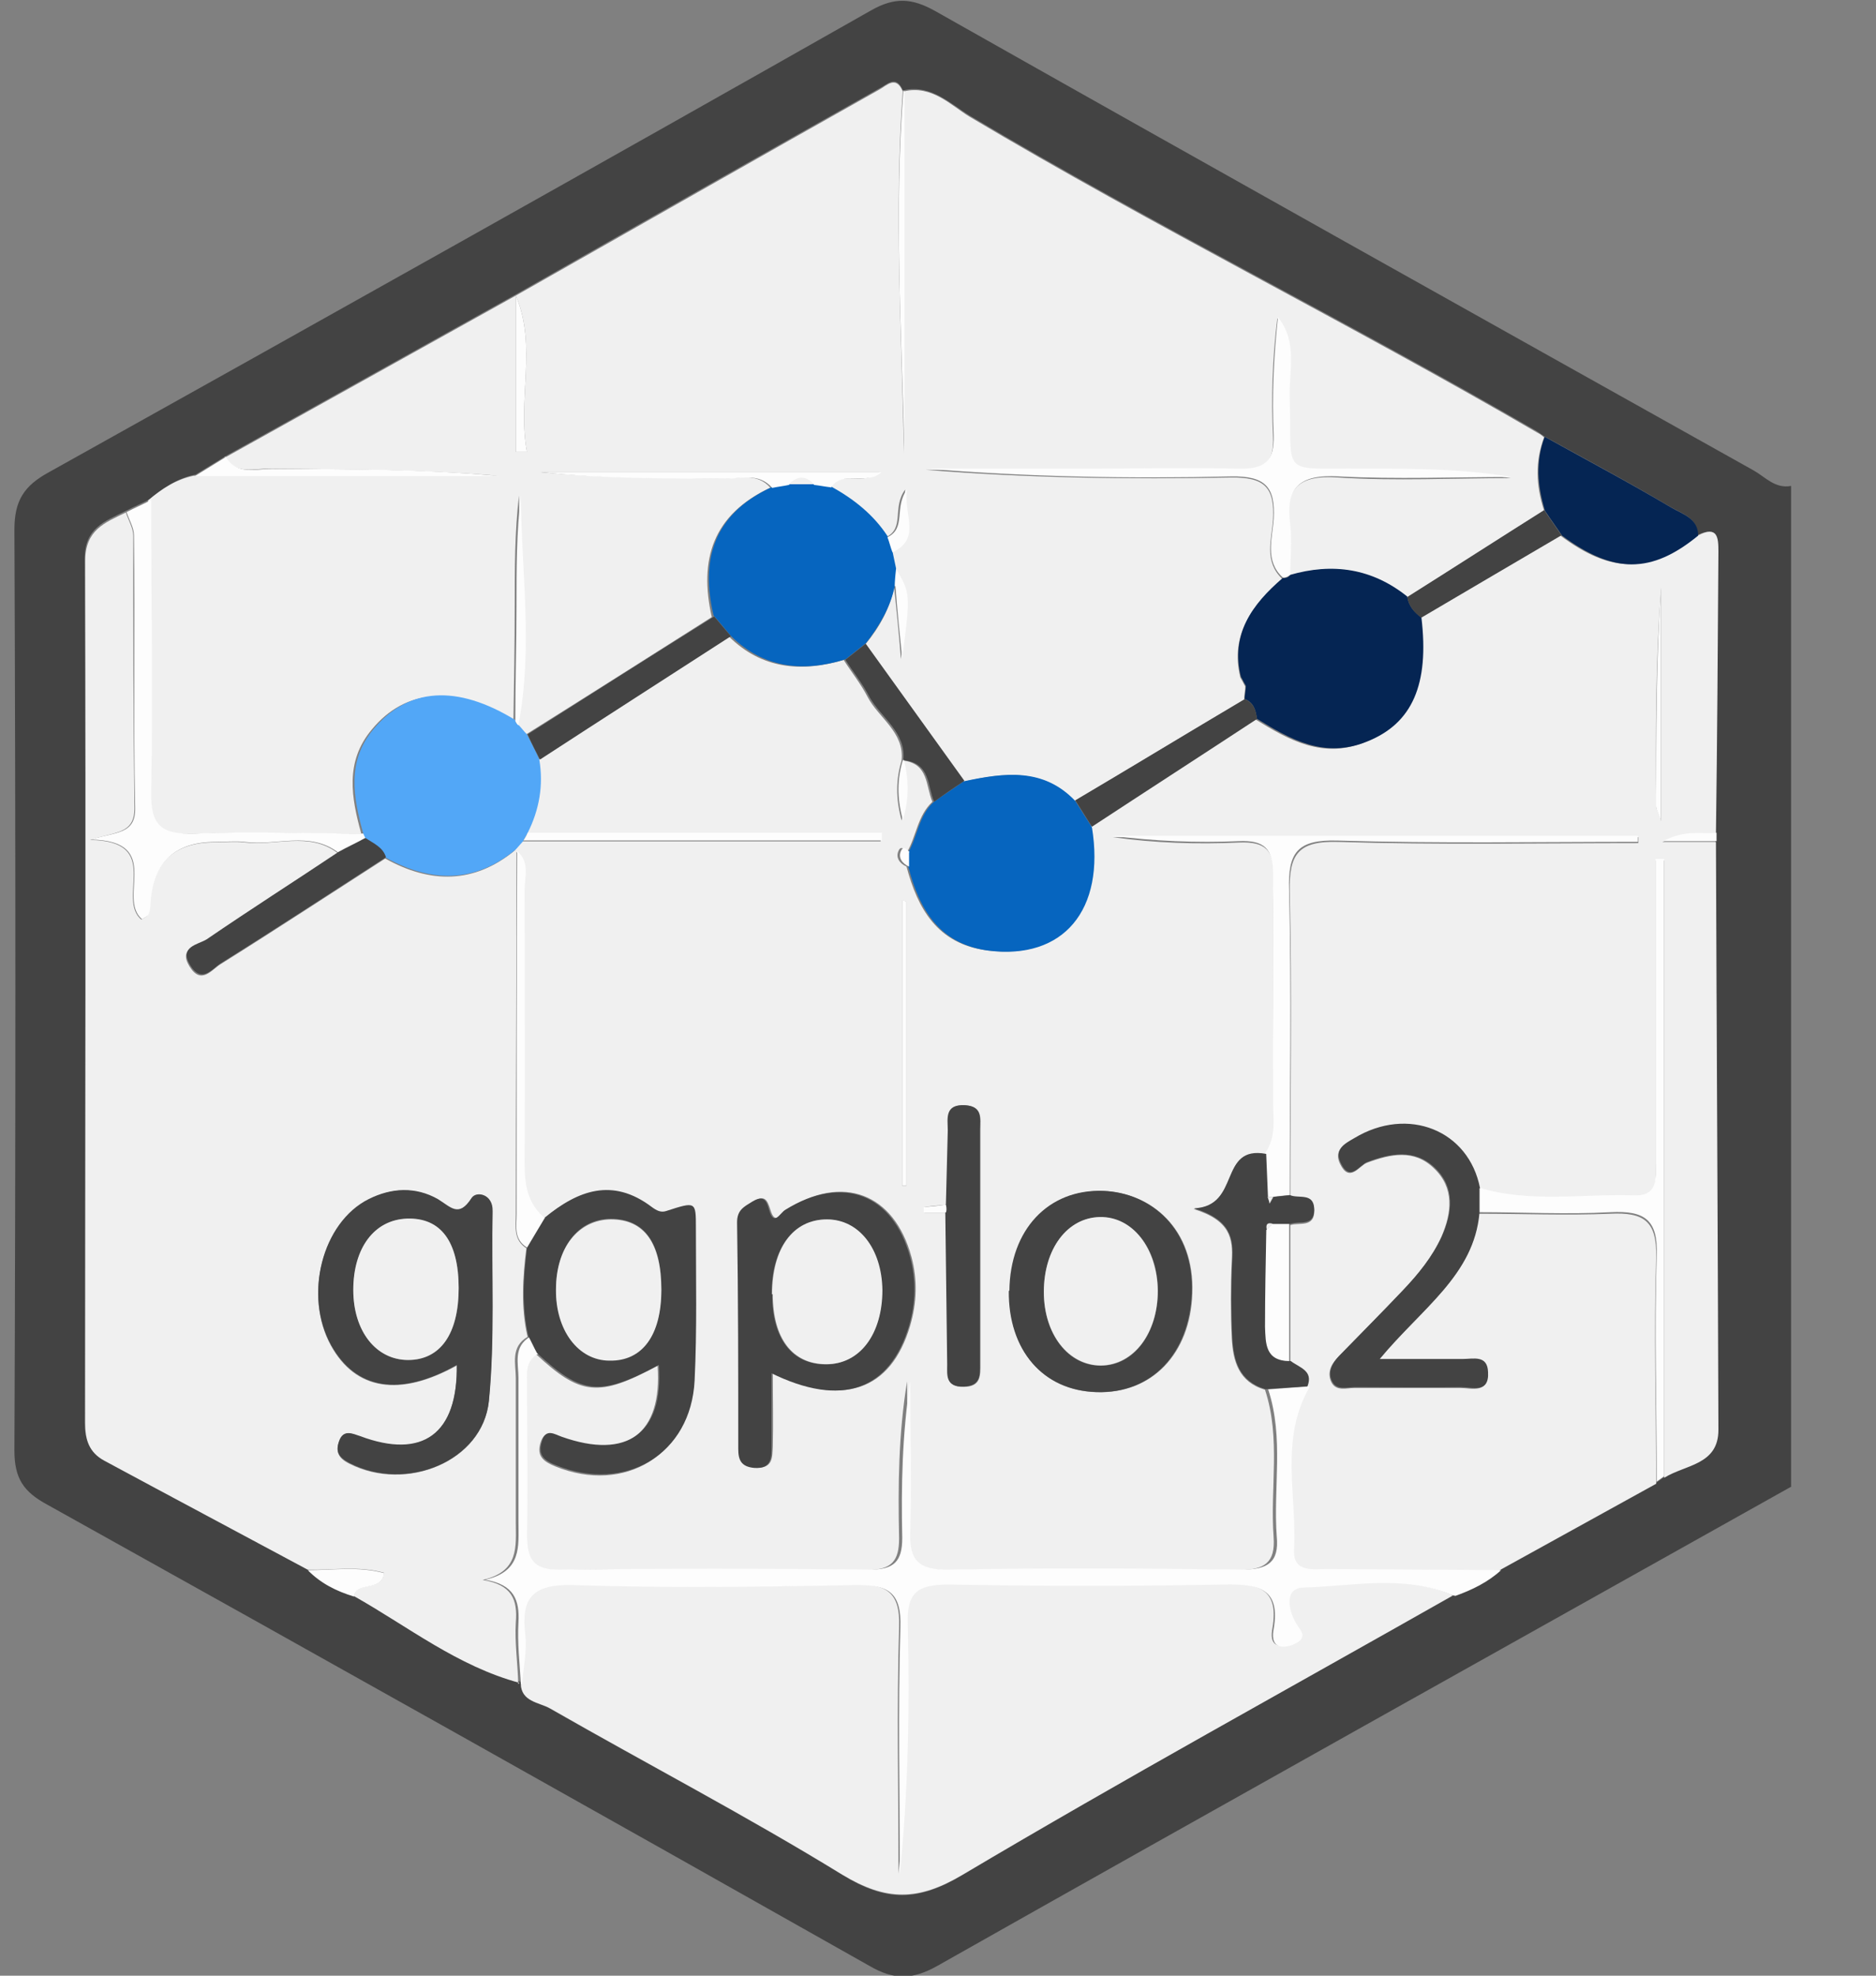 <svg width="19" height="20" viewBox="0 0 19 20" fill="none" xmlns="http://www.w3.org/2000/svg">
    <rect x="0" y="0" width="19" height="20" fill="#808080" stroke="none"/>
    <g clip-path="url(#clip0_3443_80986)">
    <path d="M18.146 15.047C15.258 16.665 12.369 18.277 9.493 19.901C9.243 20.041 9.056 20.047 8.806 19.901C6.036 18.337 3.26 16.78 0.483 15.234C0.234 15.101 0.146 14.962 0.146 14.683C0.159 11.574 0.159 8.471 0.146 5.362C0.146 5.071 0.24 4.919 0.496 4.78C3.279 3.228 6.049 1.677 8.819 0.107C9.062 -0.032 9.237 -0.02 9.474 0.113C12.232 1.671 14.996 3.216 17.76 4.762C17.878 4.828 17.978 4.95 18.14 4.919V15.047H18.146ZM5.275 17.041C5.275 17.228 5.462 17.234 5.568 17.295C6.554 17.859 7.565 18.386 8.532 18.98C8.975 19.253 9.293 19.253 9.749 18.98C11.383 18.01 13.049 17.089 14.709 16.156C14.877 16.095 15.039 16.016 15.17 15.895C15.707 15.598 16.237 15.307 16.774 15.01C16.799 14.992 16.824 14.974 16.849 14.956C17.061 14.822 17.404 14.828 17.398 14.471C17.392 12.489 17.385 10.507 17.373 8.519C17.373 8.489 17.373 8.459 17.373 8.434C17.379 7.483 17.392 6.531 17.398 5.58C17.398 5.447 17.392 5.319 17.192 5.416C17.192 5.24 17.03 5.198 16.917 5.131C16.499 4.883 16.069 4.653 15.638 4.416C15.613 4.398 15.595 4.386 15.57 4.368C13.673 3.265 11.701 2.289 9.817 1.168C9.63 1.053 9.43 0.853 9.156 0.913H9.143C9.075 0.75 8.981 0.859 8.906 0.895C7.677 1.586 6.448 2.283 5.225 2.98C4.246 3.525 3.266 4.071 2.287 4.616C2.187 4.677 2.081 4.744 1.981 4.804C1.8 4.84 1.656 4.937 1.519 5.053C1.438 5.095 1.351 5.131 1.27 5.174C1.057 5.277 0.852 5.35 0.858 5.665C0.87 8.574 0.864 11.483 0.858 14.392C0.858 14.562 0.895 14.689 1.051 14.774C1.737 15.143 2.424 15.507 3.11 15.877C3.241 16.01 3.403 16.089 3.578 16.143C4.127 16.459 4.626 16.853 5.256 17.022H5.269L5.275 17.041Z" fill="#434343"/>
    <path d="M17.198 5.42C17.398 5.317 17.404 5.445 17.404 5.584C17.398 6.535 17.392 7.487 17.379 8.438C17.23 8.457 17.074 8.402 16.837 8.523H17.379C17.386 10.505 17.398 12.487 17.404 14.475C17.404 14.832 17.067 14.826 16.855 14.96V8.711C16.855 8.711 16.799 8.711 16.768 8.711C16.768 8.851 16.768 8.984 16.768 9.123C16.768 10.014 16.768 10.905 16.768 11.79C16.768 11.935 16.799 12.129 16.556 12.117C16.032 12.099 15.501 12.196 14.983 12.039C14.871 11.451 14.253 11.202 13.711 11.529C13.611 11.59 13.505 11.645 13.573 11.784C13.667 11.978 13.767 11.802 13.842 11.772C14.085 11.681 14.322 11.632 14.522 11.826C14.734 12.026 14.703 12.281 14.597 12.523C14.503 12.729 14.36 12.905 14.204 13.069C13.991 13.293 13.773 13.511 13.555 13.736C13.48 13.808 13.436 13.899 13.486 13.996C13.536 14.087 13.636 14.051 13.717 14.051C14.072 14.051 14.434 14.051 14.79 14.051C14.902 14.051 15.077 14.111 15.065 13.899C15.052 13.723 14.909 13.766 14.809 13.766C14.553 13.766 14.297 13.766 13.966 13.766C14.397 13.245 14.921 12.917 14.977 12.287C15.42 12.287 15.863 12.305 16.306 12.287C16.655 12.269 16.78 12.366 16.774 12.723C16.749 13.487 16.774 14.251 16.774 15.02C16.238 15.317 15.707 15.608 15.171 15.905C14.584 15.905 14.004 15.905 13.417 15.893C13.268 15.893 13.062 15.935 13.074 15.699C13.105 15.148 12.925 14.572 13.236 14.045C13.293 13.887 13.149 13.857 13.068 13.79C13.068 13.329 13.068 12.863 13.068 12.402C13.155 12.372 13.311 12.432 13.311 12.257C13.311 12.081 13.155 12.148 13.068 12.111C13.068 11.081 13.087 10.051 13.062 9.02C13.056 8.645 13.149 8.511 13.555 8.523C14.565 8.554 15.582 8.535 16.593 8.535C16.593 8.517 16.593 8.493 16.593 8.475H11.271C11.695 8.535 12.126 8.548 12.55 8.529C12.812 8.517 12.906 8.608 12.899 8.863C12.887 9.614 12.899 10.366 12.899 11.117C12.899 11.311 12.943 11.511 12.818 11.687C12.332 11.602 12.569 12.214 12.088 12.239C12.463 12.354 12.488 12.541 12.475 12.76C12.463 13.02 12.463 13.287 12.475 13.548C12.488 13.778 12.544 13.99 12.812 14.069C12.974 14.56 12.862 15.063 12.899 15.56C12.918 15.82 12.806 15.893 12.55 15.893C11.558 15.881 10.572 15.881 9.58 15.893C9.275 15.893 9.181 15.802 9.187 15.511C9.206 15.002 9.187 14.493 9.187 13.984C9.1 14.511 9.094 15.045 9.106 15.572C9.106 15.802 9.031 15.893 8.782 15.893C7.734 15.887 6.685 15.881 5.637 15.893C5.356 15.893 5.3 15.778 5.306 15.541C5.319 15.039 5.306 14.536 5.306 14.039C5.306 13.917 5.282 13.784 5.425 13.705C5.88 14.129 6.061 14.148 6.66 13.826C6.71 14.517 6.342 14.79 5.675 14.554C5.606 14.529 5.519 14.463 5.475 14.602C5.431 14.742 5.506 14.796 5.625 14.845C6.323 15.129 6.985 14.729 7.022 13.984C7.047 13.469 7.035 12.954 7.035 12.438C7.035 12.172 7.035 12.172 6.735 12.269C6.673 12.287 6.629 12.263 6.586 12.226C6.192 11.929 5.837 12.063 5.506 12.335C5.331 12.184 5.3 11.996 5.3 11.772C5.306 10.851 5.3 9.935 5.3 9.014C5.3 8.881 5.356 8.735 5.225 8.62L5.213 8.602C5.238 8.572 5.263 8.548 5.288 8.517H8.919C8.919 8.517 8.919 8.469 8.919 8.438H5.331C5.45 8.202 5.5 7.954 5.45 7.693C6.093 7.275 6.741 6.863 7.384 6.445C7.715 6.772 8.114 6.808 8.545 6.681C8.626 6.808 8.719 6.923 8.788 7.057C8.9 7.269 9.162 7.414 9.131 7.699C9.075 7.887 9.069 8.075 9.131 8.305C9.2 8.081 9.187 7.887 9.144 7.699C9.406 7.729 9.374 7.954 9.443 8.117C9.293 8.257 9.281 8.463 9.187 8.626C9.162 8.602 9.125 8.554 9.1 8.614C9.069 8.681 9.112 8.742 9.181 8.772C9.293 9.196 9.493 9.554 9.992 9.62C10.753 9.723 11.178 9.208 11.04 8.372C11.596 8.008 12.157 7.645 12.712 7.281C13.056 7.493 13.399 7.687 13.829 7.511C14.285 7.329 14.459 6.935 14.378 6.257C14.852 5.978 15.327 5.699 15.801 5.42C16.319 5.808 16.705 5.808 17.18 5.42H17.198ZM9.58 12.275C9.587 12.79 9.593 13.305 9.599 13.814C9.599 13.923 9.58 14.045 9.761 14.039C9.936 14.039 9.93 13.923 9.93 13.808C9.93 13.014 9.93 12.22 9.93 11.432C9.93 11.329 9.955 11.202 9.78 11.19C9.568 11.178 9.611 11.323 9.605 11.445C9.599 11.693 9.593 11.941 9.587 12.196C9.512 12.202 9.437 12.208 9.362 12.22C9.362 12.239 9.362 12.257 9.362 12.275H9.587H9.58ZM7.815 13.893C8.538 14.251 9.025 14.075 9.218 13.42C9.287 13.184 9.293 12.954 9.231 12.723C9.056 12.081 8.538 11.881 7.964 12.245C7.908 12.281 7.852 12.414 7.802 12.245C7.771 12.148 7.746 12.093 7.634 12.16C7.546 12.208 7.478 12.245 7.478 12.372C7.484 13.136 7.484 13.899 7.49 14.663C7.49 14.772 7.515 14.845 7.652 14.857C7.833 14.869 7.821 14.748 7.827 14.639C7.833 14.402 7.827 14.166 7.827 13.893H7.815ZM10.223 13.069C10.217 13.675 10.566 14.081 11.109 14.093C11.67 14.111 12.057 13.699 12.076 13.093C12.101 12.438 11.658 12.075 11.178 12.057C10.616 12.039 10.235 12.451 10.229 13.069H10.223ZM9.181 9.129C9.181 9.129 9.15 9.117 9.137 9.111V12.002C9.137 12.002 9.169 12.002 9.181 12.002V9.129ZM16.824 8.311V5.948C16.768 6.687 16.768 7.42 16.774 8.16C16.774 8.196 16.799 8.226 16.824 8.311Z" fill="#F0F0F0"/>
    <path d="M2.286 4.628C3.266 4.083 4.245 3.537 5.225 2.992C5.225 3.519 5.225 4.046 5.225 4.574C5.262 4.574 5.3 4.574 5.337 4.574C5.237 4.046 5.443 3.513 5.225 2.992C6.454 2.295 7.677 1.598 8.906 0.907C8.981 0.865 9.075 0.762 9.143 0.925C9.056 2.143 9.131 3.368 9.156 4.586V0.925C9.436 0.859 9.63 1.065 9.817 1.18C11.701 2.301 13.673 3.277 15.57 4.38C15.595 4.392 15.62 4.41 15.638 4.428C15.545 4.677 15.557 4.919 15.638 5.168C15.177 5.459 14.715 5.756 14.253 6.046C13.898 5.762 13.498 5.695 13.061 5.828C13.061 5.659 13.08 5.495 13.061 5.325C13.011 4.95 13.143 4.804 13.554 4.834C14.134 4.871 14.721 4.84 15.301 4.84C14.802 4.756 14.309 4.762 13.81 4.756C12.943 4.743 13.08 4.871 13.055 4.022C13.049 3.756 13.136 3.471 12.937 3.222C12.887 3.622 12.874 4.022 12.893 4.422C12.905 4.677 12.806 4.768 12.544 4.756C12.013 4.743 11.483 4.756 10.953 4.756C10.428 4.756 9.898 4.756 9.374 4.756C10.403 4.84 11.433 4.853 12.463 4.834C12.812 4.828 12.912 4.937 12.893 5.265C12.88 5.459 12.799 5.683 12.986 5.859C12.681 6.125 12.456 6.428 12.562 6.859C12.581 6.889 12.594 6.919 12.612 6.95C12.612 6.992 12.6 7.04 12.6 7.083C12.026 7.422 11.458 7.768 10.884 8.107C10.559 7.774 10.16 7.822 9.761 7.913C9.43 7.453 9.093 6.986 8.763 6.525C8.906 6.35 9.012 6.162 9.056 5.943C9.081 6.186 9.106 6.428 9.124 6.671C9.212 6.028 9.206 6.016 9.062 5.768C9.05 5.707 9.037 5.653 9.025 5.592C9.324 5.447 9.131 5.21 9.168 4.956C9.031 5.137 9.168 5.35 8.969 5.44C8.825 5.216 8.625 5.059 8.395 4.937C8.513 4.75 8.756 4.925 8.906 4.78H5.475C6.086 4.84 6.697 4.834 7.315 4.846C7.477 4.846 7.665 4.78 7.802 4.937C7.215 5.21 7.078 5.671 7.209 6.247C6.579 6.646 5.949 7.046 5.319 7.44L5.231 7.343C5.375 6.568 5.262 5.792 5.256 5.016C5.213 5.386 5.213 5.756 5.213 6.131C5.213 6.519 5.206 6.907 5.2 7.295C4.607 6.937 4.108 6.968 3.765 7.386C3.491 7.713 3.559 8.077 3.659 8.44C3.085 8.44 2.517 8.422 1.943 8.44C1.613 8.453 1.494 8.362 1.5 8.022C1.519 7.034 1.5 6.053 1.5 5.065C1.637 4.95 1.781 4.853 1.962 4.816C2.985 4.816 4.008 4.816 5.038 4.816C4.27 4.75 3.503 4.756 2.736 4.743C2.573 4.743 2.386 4.81 2.274 4.622L2.286 4.628Z" fill="#F0F0F0"/>
    <path d="M5.262 17.036C4.632 16.866 4.133 16.466 3.584 16.157C3.615 16 3.871 16.115 3.889 15.921C3.621 15.848 3.365 15.897 3.116 15.89C2.429 15.521 1.743 15.157 1.057 14.787C0.901 14.703 0.863 14.575 0.863 14.406C0.863 11.497 0.87 8.588 0.863 5.678C0.863 5.363 1.063 5.291 1.275 5.188C1.3 5.266 1.35 5.345 1.35 5.424C1.35 6.345 1.35 7.26 1.362 8.181C1.362 8.448 1.163 8.418 0.913 8.503C1.656 8.515 1.175 9.091 1.431 9.309C1.462 9.291 1.493 9.278 1.5 9.26C1.512 9.224 1.518 9.181 1.518 9.139C1.548 8.731 1.766 8.527 2.174 8.527C2.273 8.527 2.373 8.515 2.473 8.527C2.785 8.569 3.128 8.412 3.421 8.636C2.972 8.927 2.523 9.218 2.086 9.521C1.999 9.581 1.805 9.594 1.918 9.781C2.036 9.975 2.142 9.818 2.23 9.763C2.791 9.412 3.346 9.048 3.902 8.691C4.357 8.945 4.8 8.951 5.218 8.606L5.231 8.624C5.231 9.848 5.224 11.072 5.224 12.297C5.224 12.418 5.199 12.551 5.331 12.636C5.293 12.933 5.274 13.236 5.343 13.533C5.168 13.636 5.224 13.806 5.224 13.951C5.224 14.436 5.224 14.927 5.224 15.412C5.224 15.654 5.262 15.909 4.888 15.994C5.187 16.042 5.243 16.194 5.224 16.424C5.212 16.63 5.243 16.836 5.249 17.048L5.262 17.036ZM4.625 13.812C4.638 14.527 4.276 14.775 3.646 14.545C3.571 14.515 3.477 14.466 3.434 14.594C3.396 14.697 3.428 14.763 3.54 14.818C4.114 15.109 4.888 14.794 4.95 14.188C5.012 13.551 4.975 12.909 4.987 12.266C4.987 12.091 4.825 12.054 4.775 12.133C4.638 12.339 4.557 12.224 4.432 12.145C4.207 12.012 3.964 12.024 3.733 12.145C3.265 12.381 3.072 13.115 3.353 13.624C3.602 14.072 4.045 14.145 4.625 13.824V13.812Z" fill="#F0F0F0"/>
    <path d="M14.709 16.154C13.056 17.093 11.383 18.009 9.749 18.978C9.3 19.245 8.975 19.245 8.532 18.978C7.565 18.384 6.554 17.857 5.569 17.293C5.463 17.233 5.275 17.227 5.275 17.039C5.288 16.875 5.325 16.706 5.307 16.542C5.269 16.172 5.375 16.027 5.793 16.039C6.742 16.069 7.69 16.063 8.632 16.039C8.969 16.033 9.119 16.105 9.106 16.469C9.081 17.299 9.1 18.136 9.1 18.966C9.187 18.124 9.2 17.275 9.181 16.433C9.175 16.112 9.287 16.027 9.599 16.033C10.529 16.051 11.465 16.051 12.394 16.033C12.744 16.027 12.956 16.081 12.887 16.481C12.875 16.548 12.868 16.639 12.95 16.657C13.006 16.669 13.093 16.645 13.143 16.609C13.218 16.554 13.155 16.493 13.118 16.433C13.031 16.293 12.987 16.075 13.187 16.063C13.692 16.045 14.204 15.93 14.697 16.142L14.709 16.154Z" fill="#F0F0F0"/>
    <path d="M14.71 16.149C14.217 15.937 13.699 16.058 13.2 16.071C13.006 16.077 13.044 16.295 13.131 16.44C13.168 16.501 13.231 16.555 13.156 16.616C13.106 16.652 13.019 16.683 12.963 16.665C12.882 16.646 12.888 16.549 12.9 16.489C12.969 16.089 12.757 16.034 12.407 16.04C11.478 16.058 10.542 16.058 9.612 16.04C9.294 16.04 9.182 16.119 9.194 16.44C9.213 17.283 9.2 18.131 9.113 18.974C9.113 18.143 9.094 17.307 9.119 16.477C9.132 16.107 8.988 16.04 8.645 16.046C7.697 16.065 6.748 16.077 5.806 16.046C5.388 16.034 5.276 16.18 5.32 16.549C5.338 16.713 5.301 16.883 5.288 17.046H5.276C5.263 16.84 5.239 16.628 5.251 16.422C5.263 16.198 5.207 16.04 4.914 15.992C5.288 15.907 5.251 15.652 5.251 15.41C5.251 14.925 5.251 14.434 5.251 13.949C5.251 13.804 5.195 13.634 5.37 13.531C5.401 13.586 5.426 13.646 5.457 13.701C5.313 13.774 5.338 13.913 5.338 14.034C5.338 14.537 5.345 15.04 5.338 15.537C5.338 15.774 5.394 15.895 5.669 15.889C6.717 15.877 7.765 15.877 8.814 15.889C9.057 15.889 9.138 15.804 9.138 15.568C9.126 15.04 9.138 14.513 9.219 13.98C9.219 14.489 9.232 14.998 9.219 15.507C9.207 15.798 9.306 15.895 9.612 15.889C10.604 15.871 11.59 15.877 12.582 15.889C12.838 15.889 12.956 15.816 12.931 15.556C12.894 15.059 13.006 14.556 12.844 14.065C12.988 14.053 13.125 14.046 13.268 14.034C12.956 14.562 13.137 15.137 13.106 15.689C13.094 15.925 13.306 15.883 13.449 15.883C14.036 15.889 14.616 15.889 15.203 15.895C15.071 16.016 14.909 16.095 14.741 16.155L14.71 16.149Z" fill="#FDFDFD"/>
    <path d="M15.645 5.161C15.57 4.913 15.552 4.664 15.645 4.422C16.07 4.658 16.506 4.889 16.924 5.137C17.037 5.204 17.199 5.246 17.199 5.422C16.725 5.81 16.344 5.81 15.82 5.422C15.764 5.337 15.701 5.252 15.645 5.167V5.161Z" fill="#052553"/>
    <path d="M3.428 8.632C3.135 8.408 2.798 8.566 2.48 8.523C2.38 8.511 2.28 8.523 2.18 8.523C1.773 8.523 1.554 8.727 1.525 9.135C1.525 9.178 1.519 9.22 1.506 9.256C1.5 9.275 1.469 9.287 1.438 9.305C1.182 9.087 1.662 8.511 0.92 8.499C1.169 8.42 1.375 8.45 1.369 8.178C1.35 7.256 1.369 6.341 1.357 5.42C1.357 5.341 1.307 5.263 1.282 5.184C1.363 5.141 1.45 5.105 1.531 5.062C1.531 6.05 1.55 7.032 1.531 8.02C1.525 8.359 1.637 8.45 1.974 8.438C2.542 8.414 3.116 8.438 3.69 8.438C3.703 8.456 3.709 8.475 3.715 8.493C3.628 8.541 3.534 8.584 3.447 8.632H3.428Z" fill="#FDFDFD"/>
    <path d="M16.779 15.004C16.779 14.241 16.754 13.477 16.779 12.707C16.792 12.35 16.661 12.253 16.311 12.271C15.868 12.295 15.425 12.271 14.982 12.271C14.982 12.186 14.982 12.107 14.982 12.023C15.5 12.18 16.031 12.083 16.555 12.101C16.798 12.107 16.767 11.92 16.767 11.774C16.767 10.883 16.767 9.992 16.767 9.107C16.767 8.968 16.767 8.835 16.767 8.695C16.798 8.695 16.823 8.695 16.854 8.695V14.944C16.854 14.944 16.804 14.98 16.779 14.998V15.004Z" fill="#FDFDFD"/>
    <path d="M9.161 0.922V4.582C9.13 3.364 9.055 2.14 9.149 0.922H9.161Z" fill="#FDFDFD"/>
    <path d="M2.287 4.625C2.399 4.813 2.592 4.746 2.748 4.746C3.516 4.752 4.283 4.746 5.051 4.819C4.027 4.819 3.004 4.819 1.975 4.819C2.074 4.758 2.18 4.692 2.28 4.631L2.287 4.625Z" fill="#FDFDFD"/>
    <path d="M3.117 15.895C3.373 15.895 3.629 15.853 3.891 15.925C3.866 16.119 3.61 16.004 3.585 16.162C3.404 16.107 3.248 16.028 3.117 15.895Z" fill="#FDFDFD"/>
    <path d="M17.385 8.515H16.842C17.079 8.393 17.235 8.448 17.385 8.43C17.385 8.46 17.385 8.49 17.385 8.515Z" fill="#FDFDFD"/>
    <path d="M13.061 5.821C13.498 5.694 13.897 5.754 14.253 6.039C14.265 6.13 14.321 6.197 14.396 6.251C14.477 6.93 14.303 7.324 13.847 7.506C13.417 7.682 13.073 7.488 12.73 7.276C12.718 7.191 12.699 7.112 12.606 7.076C12.606 7.033 12.618 6.985 12.618 6.942C12.599 6.912 12.587 6.882 12.568 6.851C12.462 6.421 12.68 6.118 12.992 5.851C13.017 5.851 13.042 5.851 13.061 5.827V5.821Z" fill="#052553"/>
    <path d="M3.703 8.489C3.703 8.489 3.684 8.452 3.678 8.434C3.578 8.071 3.509 7.707 3.784 7.38C4.133 6.961 4.626 6.925 5.219 7.289C5.219 7.313 5.231 7.325 5.25 7.337C5.281 7.368 5.306 7.404 5.337 7.434C5.381 7.519 5.425 7.604 5.462 7.689C5.506 7.949 5.462 8.198 5.343 8.434C5.331 8.458 5.312 8.483 5.3 8.513C5.275 8.543 5.25 8.568 5.225 8.598C4.807 8.943 4.37 8.937 3.908 8.683C3.877 8.58 3.784 8.543 3.703 8.489Z" fill="#52A7F7"/>
    <path d="M9.767 7.908C10.172 7.823 10.566 7.768 10.89 8.108C10.946 8.199 11.002 8.284 11.059 8.374C11.196 9.211 10.771 9.72 10.01 9.623C9.511 9.556 9.312 9.205 9.199 8.774C9.199 8.726 9.199 8.677 9.199 8.629C9.293 8.465 9.305 8.259 9.455 8.12C9.555 8.047 9.661 7.981 9.761 7.908H9.767Z" fill="#0665BF"/>
    <path d="M7.229 6.238C7.091 5.662 7.229 5.201 7.821 4.929C7.878 4.917 7.934 4.911 7.99 4.898C8.077 4.898 8.158 4.898 8.246 4.898C8.302 4.904 8.358 4.917 8.414 4.923C8.645 5.05 8.845 5.208 8.988 5.426C9.007 5.474 9.019 5.529 9.038 5.577C9.05 5.638 9.063 5.692 9.075 5.753C9.075 5.814 9.069 5.868 9.063 5.929C9.019 6.147 8.907 6.335 8.77 6.511C8.701 6.565 8.632 6.62 8.564 6.674C8.133 6.808 7.734 6.765 7.403 6.438C7.347 6.371 7.291 6.304 7.229 6.232V6.238Z" fill="#0665BF"/>
    <path d="M5.438 13.696C5.407 13.641 5.382 13.581 5.351 13.526C5.282 13.229 5.301 12.926 5.338 12.629C5.401 12.526 5.457 12.429 5.519 12.326C5.856 12.047 6.205 11.92 6.599 12.217C6.648 12.253 6.692 12.278 6.748 12.259C7.048 12.162 7.048 12.162 7.048 12.429C7.048 12.944 7.06 13.46 7.035 13.975C6.998 14.72 6.337 15.114 5.638 14.835C5.513 14.787 5.444 14.732 5.488 14.593C5.525 14.453 5.619 14.52 5.688 14.544C6.355 14.781 6.723 14.508 6.673 13.817C6.074 14.138 5.894 14.12 5.438 13.696ZM6.698 13.053C6.698 12.581 6.53 12.338 6.187 12.338C5.856 12.338 5.638 12.623 5.631 13.047C5.631 13.46 5.856 13.762 6.174 13.769C6.505 13.769 6.692 13.514 6.698 13.053Z" fill="#434343"/>
    <path d="M7.814 13.896C7.814 14.169 7.814 14.405 7.814 14.642C7.814 14.745 7.82 14.872 7.64 14.86C7.502 14.848 7.477 14.775 7.477 14.666C7.477 13.902 7.477 13.139 7.465 12.375C7.465 12.248 7.533 12.218 7.621 12.163C7.733 12.096 7.764 12.151 7.789 12.248C7.839 12.418 7.895 12.284 7.952 12.248C8.532 11.89 9.043 12.084 9.218 12.727C9.28 12.963 9.274 13.193 9.206 13.424C9.012 14.072 8.525 14.254 7.802 13.896H7.814ZM7.82 13.102C7.82 13.551 8.02 13.812 8.363 13.812C8.706 13.812 8.937 13.502 8.931 13.06C8.931 12.642 8.694 12.345 8.37 12.345C8.033 12.345 7.814 12.636 7.814 13.102H7.82Z" fill="#434343"/>
    <path d="M10.223 13.067C10.229 12.449 10.616 12.037 11.171 12.055C11.652 12.073 12.095 12.437 12.07 13.092C12.045 13.704 11.664 14.11 11.103 14.092C10.56 14.073 10.211 13.667 10.217 13.067H10.223ZM11.727 13.067C11.727 12.637 11.471 12.316 11.14 12.322C10.81 12.328 10.572 12.643 10.572 13.079C10.572 13.51 10.822 13.831 11.153 13.825C11.483 13.825 11.727 13.498 11.727 13.067Z" fill="#434343"/>
    <path d="M14.984 12.03C14.984 12.114 14.984 12.193 14.984 12.278C14.928 12.908 14.404 13.236 13.973 13.757C14.298 13.757 14.553 13.757 14.816 13.757C14.922 13.757 15.065 13.714 15.071 13.89C15.084 14.108 14.909 14.042 14.797 14.042C14.441 14.048 14.079 14.042 13.724 14.042C13.643 14.042 13.543 14.078 13.493 13.987C13.443 13.89 13.493 13.799 13.562 13.726C13.78 13.502 13.998 13.284 14.21 13.06C14.366 12.896 14.51 12.72 14.604 12.514C14.71 12.272 14.741 12.018 14.529 11.818C14.329 11.63 14.086 11.672 13.848 11.763C13.767 11.793 13.674 11.969 13.58 11.775C13.512 11.636 13.611 11.581 13.717 11.521C14.26 11.193 14.878 11.442 14.99 12.03H14.984Z" fill="#434343"/>
    <path d="M12.813 11.673C12.938 11.497 12.888 11.297 12.894 11.103C12.894 10.352 12.888 9.6 12.894 8.849C12.894 8.594 12.807 8.503 12.545 8.515C12.12 8.534 11.69 8.515 11.266 8.461H16.588C16.588 8.461 16.588 8.503 16.588 8.522C15.577 8.522 14.56 8.54 13.549 8.509C13.137 8.497 13.044 8.631 13.056 9.006C13.081 10.037 13.062 11.067 13.062 12.097C13.006 12.103 12.944 12.109 12.888 12.116C12.869 12.116 12.85 12.116 12.832 12.116C12.825 11.97 12.819 11.825 12.813 11.679V11.673Z" fill="#FDFDFD"/>
    <path d="M12.892 12.117C12.948 12.111 13.011 12.105 13.067 12.099C13.154 12.136 13.31 12.069 13.31 12.245C13.31 12.42 13.161 12.354 13.067 12.39C13.011 12.39 12.955 12.39 12.899 12.39C12.842 12.378 12.818 12.396 12.836 12.451C12.836 12.778 12.818 13.105 12.824 13.432C12.824 13.59 12.824 13.778 13.073 13.778C13.161 13.845 13.304 13.875 13.242 14.033C13.098 14.045 12.961 14.051 12.818 14.063C12.549 13.984 12.493 13.772 12.481 13.542C12.468 13.281 12.468 13.014 12.481 12.754C12.493 12.536 12.468 12.348 12.094 12.232C12.574 12.208 12.337 11.59 12.824 11.681C12.83 11.826 12.836 11.972 12.842 12.117C12.842 12.142 12.855 12.166 12.861 12.184C12.874 12.16 12.886 12.142 12.899 12.117H12.892Z" fill="#434343"/>
    <path d="M9.58 12.194C9.587 11.946 9.593 11.697 9.599 11.443C9.599 11.328 9.562 11.176 9.774 11.188C9.955 11.2 9.924 11.322 9.924 11.431C9.924 12.225 9.924 13.018 9.924 13.806C9.924 13.921 9.936 14.031 9.755 14.037C9.574 14.037 9.593 13.921 9.593 13.812C9.587 13.297 9.58 12.782 9.574 12.273C9.587 12.249 9.587 12.225 9.574 12.194H9.58Z" fill="#434343"/>
    <path d="M7.228 6.234C7.284 6.301 7.34 6.368 7.403 6.44C6.754 6.859 6.111 7.271 5.469 7.689C5.425 7.604 5.381 7.519 5.344 7.434C5.974 7.034 6.604 6.634 7.234 6.24L7.228 6.234Z" fill="#434343"/>
    <path d="M11.059 8.369C11.003 8.278 10.947 8.193 10.891 8.102C11.465 7.763 12.032 7.418 12.606 7.078C12.7 7.114 12.719 7.193 12.731 7.278C12.176 7.642 11.614 8.005 11.059 8.369Z" fill="#434343"/>
    <path d="M8.562 6.679C8.631 6.625 8.7 6.57 8.768 6.516C9.099 6.976 9.436 7.443 9.767 7.904C9.667 7.97 9.561 8.043 9.461 8.116C9.392 7.958 9.424 7.728 9.161 7.697H9.149C9.18 7.413 8.924 7.267 8.806 7.055C8.737 6.922 8.644 6.807 8.562 6.679Z" fill="#434343"/>
    <path d="M14.397 6.255C14.322 6.2 14.266 6.134 14.254 6.043C14.716 5.752 15.177 5.455 15.639 5.164C15.695 5.249 15.758 5.334 15.814 5.419C15.339 5.697 14.865 5.976 14.391 6.255H14.397Z" fill="#434343"/>
    <path d="M5.519 12.326C5.456 12.429 5.4 12.526 5.338 12.629C5.2 12.544 5.232 12.411 5.232 12.29C5.232 11.066 5.232 9.841 5.238 8.617C5.369 8.726 5.313 8.878 5.313 9.011C5.313 9.932 5.319 10.848 5.313 11.769C5.313 11.987 5.338 12.181 5.519 12.332V12.326Z" fill="#FDFDFD"/>
    <path d="M13.062 13.778C12.812 13.778 12.819 13.597 12.812 13.433C12.812 13.106 12.819 12.778 12.825 12.451C12.844 12.433 12.869 12.409 12.887 12.391C12.944 12.391 13 12.391 13.056 12.391C13.056 12.851 13.056 13.318 13.056 13.778H13.062Z" fill="#FDFDFD"/>
    <path d="M5.301 8.508C5.301 8.508 5.332 8.46 5.344 8.43C6.542 8.43 7.734 8.43 8.932 8.43C8.932 8.454 8.932 8.478 8.932 8.508H5.301Z" fill="#FDFDFD"/>
    <path d="M9.18 9.128V12C9.18 12 9.149 12 9.137 12V9.109C9.137 9.109 9.168 9.121 9.18 9.128Z" fill="#FDFDFD"/>
    <path d="M16.823 8.309C16.792 8.224 16.773 8.194 16.773 8.157C16.773 7.418 16.773 6.685 16.823 5.945V8.309Z" fill="#FDFDFD"/>
    <path d="M9.144 7.695H9.157C9.2 7.883 9.213 8.071 9.144 8.301C9.082 8.071 9.088 7.883 9.144 7.695Z" fill="#FDFDFD"/>
    <path d="M9.207 8.627C9.207 8.676 9.207 8.724 9.207 8.773C9.138 8.742 9.094 8.682 9.125 8.615C9.15 8.555 9.188 8.603 9.213 8.627H9.207Z" fill="#FDFDFD"/>
    <path d="M9.58 12.195C9.58 12.195 9.593 12.244 9.58 12.274H9.355C9.355 12.274 9.355 12.238 9.355 12.22C9.43 12.213 9.505 12.207 9.58 12.195Z" fill="#FDFDFD"/>
    <path d="M13.062 5.823C13.062 5.823 13.024 5.853 12.993 5.847C12.806 5.678 12.887 5.447 12.9 5.253C12.918 4.926 12.812 4.817 12.469 4.823C11.44 4.847 10.41 4.829 9.381 4.744C9.905 4.744 10.435 4.744 10.959 4.744C11.49 4.744 12.02 4.732 12.55 4.744C12.812 4.75 12.906 4.665 12.9 4.411C12.881 4.011 12.9 3.611 12.943 3.211C13.143 3.459 13.056 3.744 13.062 4.011C13.087 4.853 12.95 4.732 13.817 4.744C14.316 4.744 14.809 4.744 15.308 4.829C14.728 4.829 14.141 4.853 13.561 4.823C13.149 4.799 13.018 4.944 13.068 5.314C13.087 5.478 13.068 5.647 13.068 5.817L13.062 5.823Z" fill="#FDFDFD"/>
    <path d="M8.414 4.933C8.358 4.927 8.302 4.915 8.246 4.909C8.158 4.818 8.077 4.824 7.99 4.909C7.934 4.921 7.878 4.927 7.821 4.939C7.684 4.781 7.503 4.848 7.335 4.848C6.723 4.842 6.112 4.848 5.494 4.781H8.926C8.776 4.921 8.533 4.751 8.414 4.939V4.933Z" fill="#FDFDFD"/>
    <path d="M5.25 7.343C5.25 7.343 5.219 7.313 5.219 7.294C5.219 6.907 5.231 6.519 5.231 6.131C5.231 5.761 5.231 5.391 5.275 5.016C5.281 5.791 5.4 6.567 5.25 7.343Z" fill="#FDFDFD"/>
    <path d="M5.225 2.992C5.443 3.513 5.237 4.047 5.337 4.574C5.299 4.574 5.262 4.574 5.225 4.574C5.225 4.047 5.225 3.519 5.225 2.992Z" fill="#FDFDFD"/>
    <path d="M9.062 5.934C9.062 5.873 9.069 5.818 9.075 5.758C9.218 6 9.225 6.012 9.137 6.661C9.112 6.418 9.087 6.176 9.069 5.934H9.062Z" fill="#FDFDFD"/>
    <path d="M9.038 5.589C9.019 5.541 9.007 5.486 8.988 5.438C9.182 5.347 9.051 5.135 9.188 4.953C9.144 5.208 9.338 5.444 9.044 5.589H9.038Z" fill="#FDFDFD"/>
    <path d="M4.627 13.817C4.047 14.144 3.604 14.065 3.354 13.617C3.074 13.114 3.261 12.374 3.735 12.138C3.966 12.023 4.209 12.011 4.434 12.138C4.565 12.217 4.646 12.332 4.777 12.126C4.827 12.053 4.995 12.089 4.989 12.259C4.977 12.902 5.014 13.544 4.952 14.18C4.889 14.792 4.116 15.107 3.542 14.811C3.423 14.75 3.398 14.689 3.435 14.586C3.479 14.465 3.573 14.514 3.648 14.538C4.278 14.774 4.64 14.52 4.627 13.805V13.817ZM4.646 13.041C4.646 12.574 4.465 12.326 4.122 12.338C3.797 12.35 3.579 12.635 3.579 13.059C3.579 13.477 3.81 13.768 4.134 13.768C4.459 13.768 4.646 13.502 4.646 13.041Z" fill="#434343"/>
    <path d="M3.703 8.484C3.784 8.539 3.878 8.575 3.909 8.678C3.354 9.036 2.798 9.4 2.237 9.751C2.149 9.806 2.043 9.963 1.925 9.769C1.812 9.581 2.006 9.563 2.093 9.509C2.536 9.206 2.985 8.921 3.428 8.624C3.516 8.575 3.609 8.533 3.697 8.484H3.703Z" fill="#434343"/>
    <path d="M7.988 4.902C8.076 4.817 8.157 4.811 8.244 4.902C8.157 4.902 8.076 4.902 7.988 4.902Z" fill="#F0F0F0"/>
    <path d="M6.698 13.059C6.698 13.52 6.504 13.78 6.174 13.774C5.856 13.774 5.625 13.465 5.631 13.053C5.631 12.629 5.856 12.35 6.186 12.344C6.523 12.344 6.698 12.58 6.698 13.059Z" fill="#F0F0F0"/>
    <path d="M7.82 13.101C7.82 12.635 8.032 12.344 8.376 12.344C8.7 12.344 8.931 12.641 8.937 13.059C8.937 13.501 8.713 13.81 8.369 13.81C8.026 13.81 7.827 13.55 7.827 13.101H7.82Z" fill="#F0F0F0"/>
    <path d="M11.726 13.066C11.726 13.496 11.483 13.817 11.152 13.823C10.822 13.823 10.572 13.508 10.572 13.078C10.572 12.642 10.809 12.326 11.14 12.32C11.471 12.314 11.72 12.636 11.726 13.066Z" fill="#F0F0F0"/>
    <path d="M12.894 12.117C12.894 12.117 12.869 12.16 12.857 12.184C12.857 12.16 12.844 12.135 12.838 12.117C12.857 12.117 12.875 12.117 12.894 12.117Z" fill="#F0F0F0"/>
    <path d="M12.892 12.389L12.83 12.449C12.817 12.395 12.836 12.371 12.892 12.389Z" fill="#F0F0F0"/>
    <path d="M4.645 13.039C4.645 13.506 4.458 13.767 4.133 13.767C3.809 13.767 3.578 13.476 3.578 13.058C3.578 12.633 3.79 12.348 4.121 12.336C4.464 12.324 4.645 12.567 4.645 13.039Z" fill="#F0F0F0"/>
    </g>
    <defs>
    <clipPath id="clip0_3443_80986">
    <rect width="18" height="20" fill="white" transform="translate(0.146 0.008)"/>
    </clipPath>
    </defs>
    </svg>
    